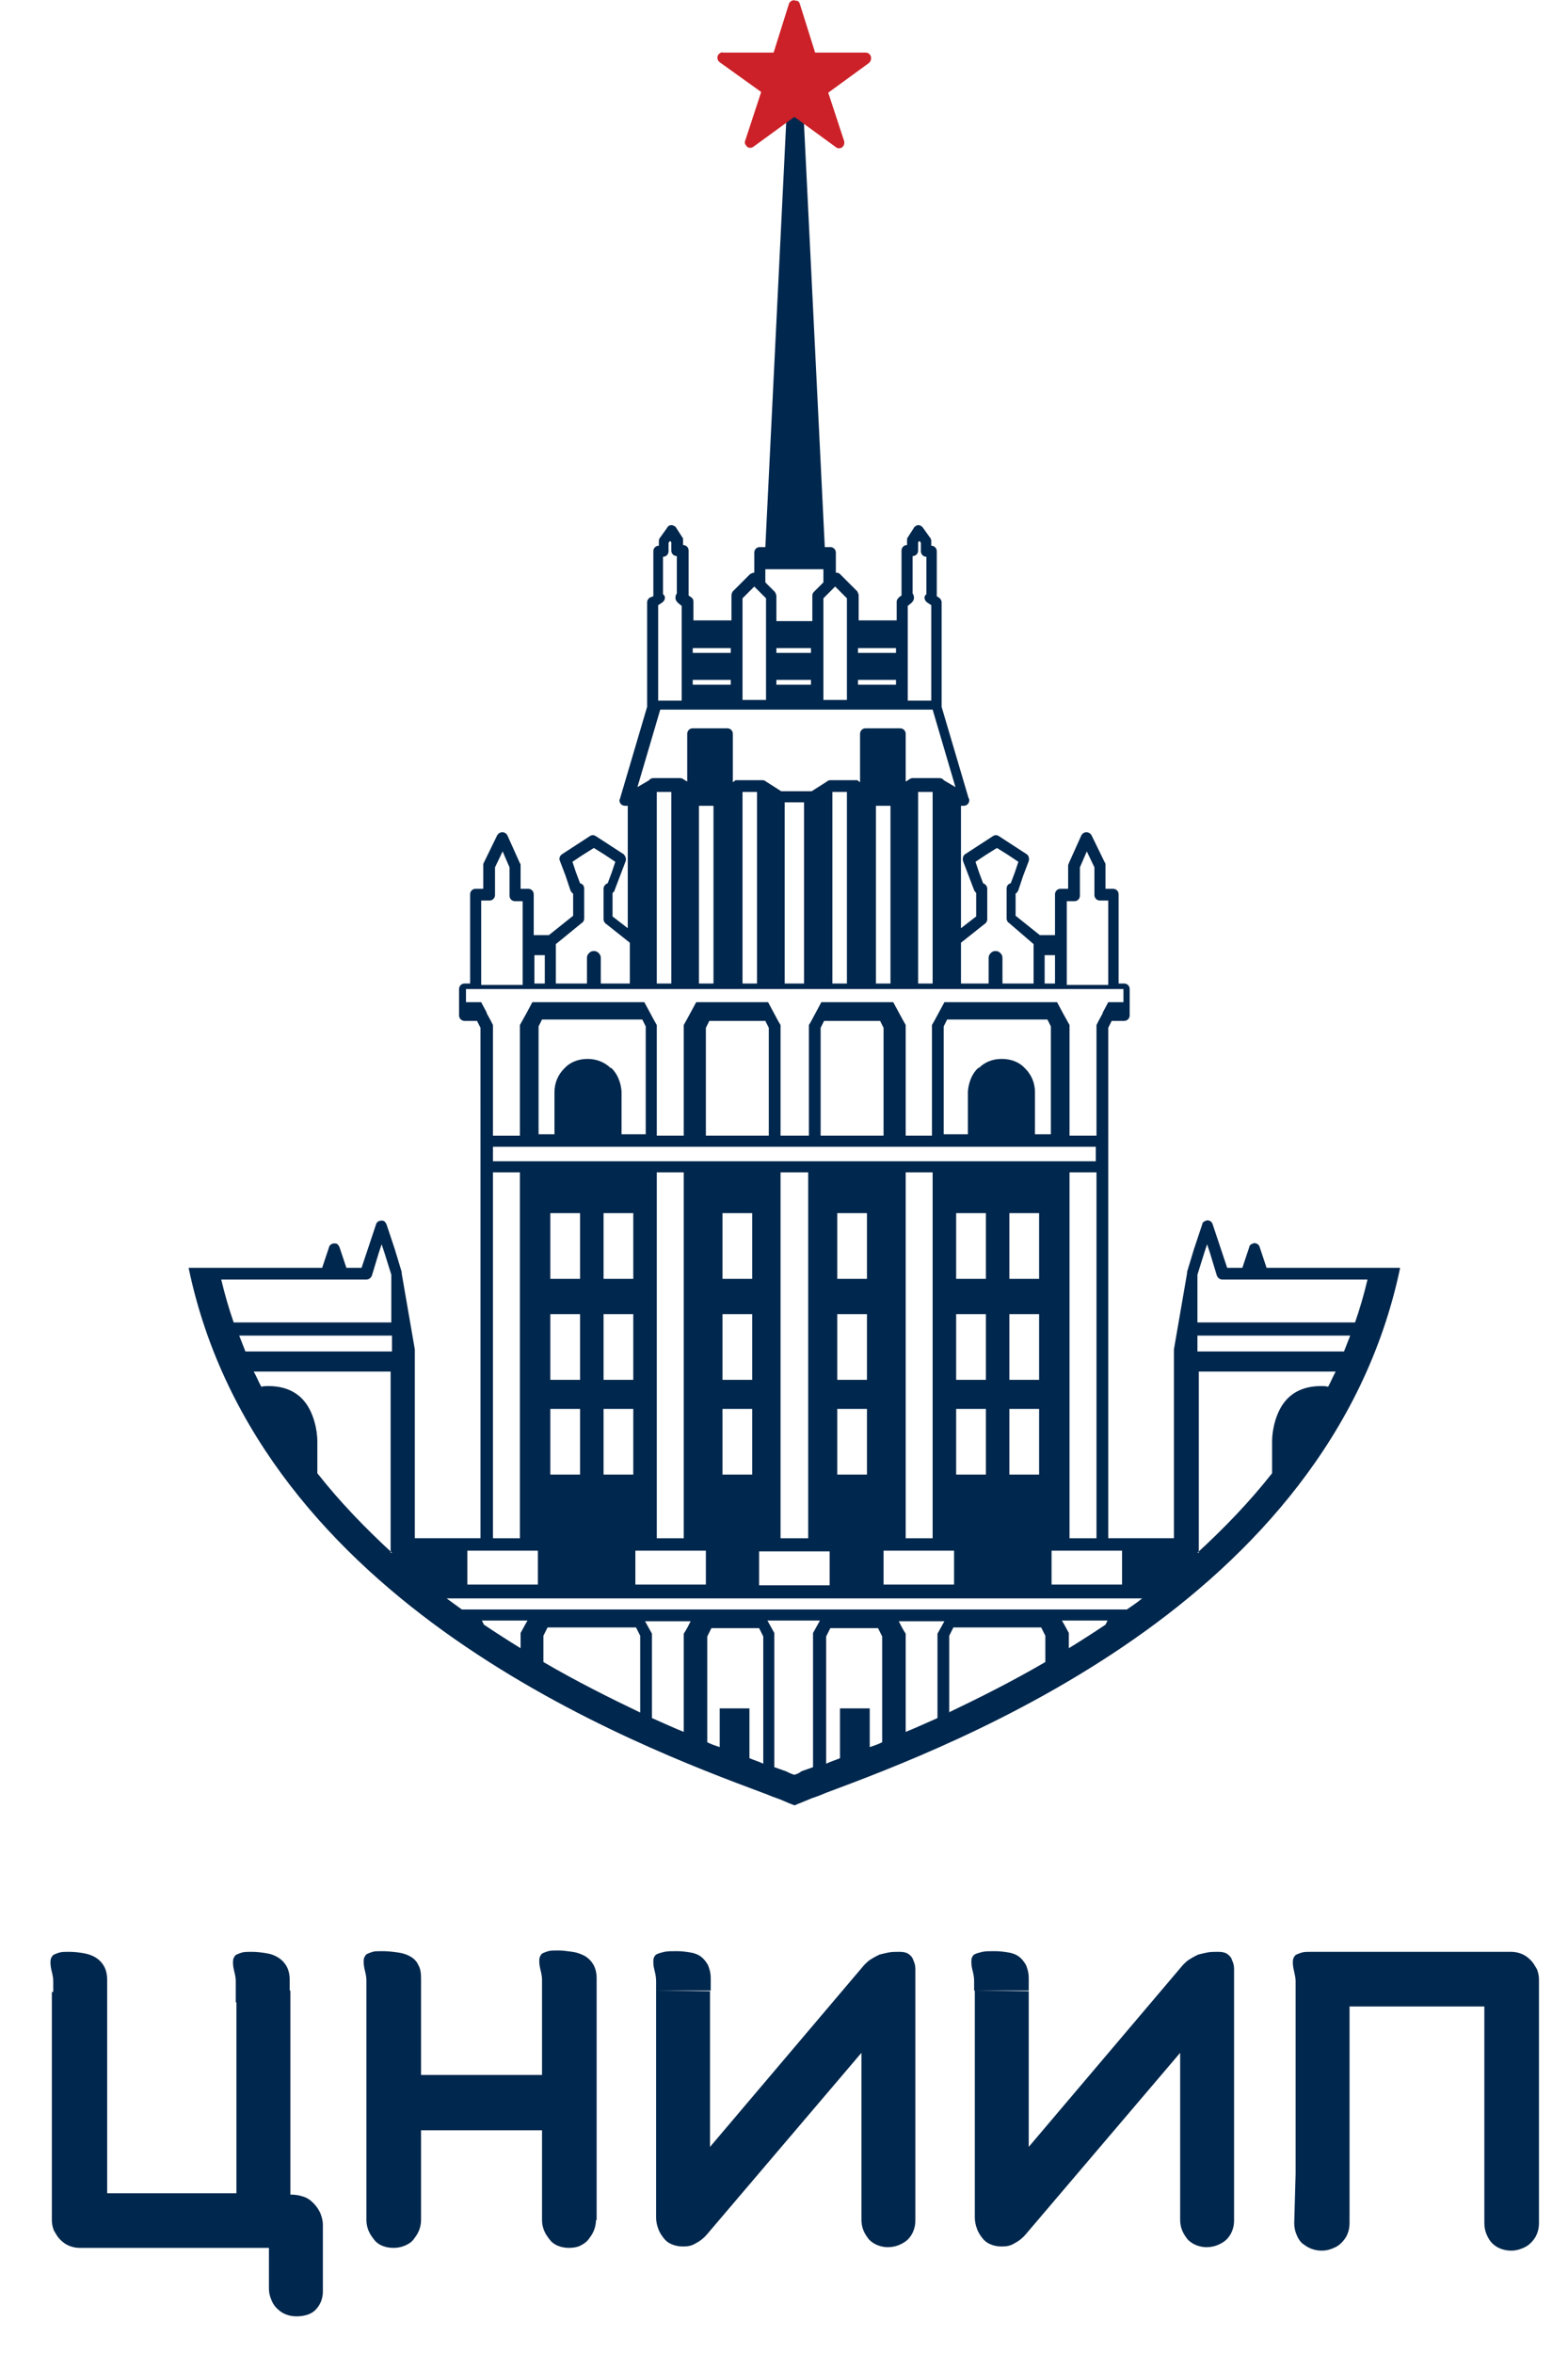 <?xml version="1.0" encoding="UTF-8"?> <svg xmlns="http://www.w3.org/2000/svg" xmlns:xlink="http://www.w3.org/1999/xlink" version="1.2" id="Layer_1" x="0px" y="0px" viewBox="0 0 226.8 340.2" xml:space="preserve"> <g> <path fill="#00274D" d="M7.7,289.5v-3.1c0-0.4-0.1-0.9-0.2-1.3c-0.1-0.4-0.2-0.9-0.2-1.3c0-0.2,0-0.5,0.1-0.7 c0.1-0.2,0.2-0.4,0.4-0.5c0.2-0.1,0.5-0.2,0.8-0.3c0.4-0.1,0.8-0.1,1.4-0.1c0.8,0,1.5,0.1,2.1,0.2c0.6,0.1,1.2,0.3,1.7,0.6 s0.9,0.7,1.2,1.2c0.3,0.5,0.5,1.2,0.5,2v3.1L7.7,289.5z M15.5,288v33c0,0.5-0.1,1-0.3,1.5c-0.2,0.5-0.5,0.9-0.8,1.3 c-0.4,0.4-0.8,0.6-1.3,0.9s-1,0.3-1.6,0.3c-0.5,0-1-0.1-1.5-0.3c-0.5-0.2-0.9-0.5-1.3-0.9c-0.4-0.4-0.6-0.8-0.9-1.3 c-0.2-0.5-0.3-1-0.3-1.5v-33H15.5z M42,287.8v32.6c0,0.7-0.2,1.3-0.5,1.8c-0.3,0.6-0.8,1-1.3,1.5s-1.1,0.7-1.8,1s-1.3,0.3-2,0.3 H11.6c-0.4,0-0.8-0.1-1-0.3c-0.2-0.2-0.4-0.4-0.5-0.8s-0.2-0.7-0.2-1.2c0-0.5,0-1,0-1.7c0-1.2,0.3-2.2,0.8-2.9c0.5-0.7,1.5-1,2.8-1 h20.7v-29.7L42,287.8z M42.9,334.9c-0.6,0-1.1-0.1-1.6-0.3c-0.5-0.2-0.9-0.5-1.3-0.9c-0.4-0.4-0.6-0.8-0.8-1.3 c-0.2-0.5-0.3-1-0.3-1.5V325H14.6c-0.9,0-1.6-0.1-2-0.3c-0.4-0.2-0.6-0.5-0.7-0.9c-0.1-0.4-0.1-0.9,0-1.5c0.1-0.6,0.1-1.3,0.1-2.1 c0-0.6,0-0.9,0.1-1.1c0.1-0.2,0.2-0.2,0.3-0.2c0.1,0,0.3,0.1,0.5,0.2c0.2,0.1,0.4,0.2,0.6,0.2c0.2,0,0.3-0.1,0.3-0.3 c0-0.2,0-0.5-0.1-0.7c-0.1-0.3-0.1-0.5-0.1-0.7c0-0.2,0.1-0.3,0.3-0.3h28.2c0.6,0,1.2,0.1,1.8,0.3c0.6,0.2,1,0.5,1.4,0.9 c0.4,0.4,0.7,0.8,1,1.4c0.2,0.5,0.4,1.1,0.4,1.8v9.6c0,1.1-0.4,2-1.1,2.7C45,334.6,44,334.9,42.9,334.9z M34.1,289.5v-3.1 c0-0.4-0.1-0.9-0.2-1.3c-0.1-0.4-0.2-0.9-0.2-1.3c0-0.2,0-0.5,0.1-0.7c0.1-0.2,0.2-0.4,0.4-0.5c0.2-0.1,0.5-0.2,0.8-0.3 c0.4-0.1,0.8-0.1,1.4-0.1c0.8,0,1.5,0.1,2.1,0.2c0.7,0.1,1.2,0.3,1.7,0.6s0.9,0.7,1.2,1.2c0.3,0.5,0.5,1.2,0.5,2v3.1L34.1,289.5z"></path> </g> <g> <path fill="#00274D" d="M86.2,321c0,0.5-0.1,1-0.3,1.5c-0.2,0.5-0.5,0.9-0.8,1.3c-0.3,0.4-0.8,0.7-1.2,0.9s-1,0.3-1.6,0.3 s-1.1-0.1-1.6-0.3c-0.5-0.2-0.9-0.5-1.2-0.9c-0.3-0.4-0.6-0.8-0.8-1.3c-0.2-0.5-0.3-1-0.3-1.5v-13H60.9v13c0,0.5-0.1,1-0.3,1.5 c-0.2,0.5-0.5,0.9-0.8,1.3c-0.3,0.4-0.8,0.7-1.3,0.9s-1,0.3-1.6,0.3c-0.6,0-1.1-0.1-1.6-0.3c-0.5-0.2-0.9-0.5-1.2-0.9 c-0.3-0.4-0.6-0.8-0.8-1.3c-0.2-0.5-0.3-1-0.3-1.5v-34.7c0-0.4-0.1-0.9-0.2-1.3c-0.1-0.4-0.2-0.9-0.2-1.3c0-0.2,0-0.5,0.1-0.7 c0.1-0.2,0.2-0.4,0.4-0.5c0.2-0.1,0.5-0.2,0.8-0.3c0.3-0.1,0.8-0.1,1.4-0.1c0.8,0,1.6,0.1,2.3,0.2c0.7,0.1,1.3,0.3,1.8,0.6 c0.5,0.3,0.9,0.7,1.1,1.2c0.3,0.5,0.4,1.1,0.4,1.9v14h17.5v-13.8c0-0.4-0.1-0.9-0.2-1.3c-0.1-0.4-0.2-0.9-0.2-1.3 c0-0.2,0-0.5,0.1-0.7c0.1-0.2,0.2-0.4,0.4-0.5c0.2-0.1,0.5-0.2,0.8-0.3c0.4-0.1,0.8-0.1,1.4-0.1c0.7,0,1.4,0.1,2.1,0.2 c0.7,0.1,1.2,0.3,1.8,0.6c0.5,0.3,0.9,0.7,1.2,1.2c0.3,0.5,0.5,1.2,0.5,2V321z"></path> </g> <g> <path fill="#00274D" d="M94.9,287.9v-1.5c0-0.5-0.1-1-0.2-1.4c-0.1-0.4-0.2-0.8-0.2-1.3c0-0.3,0-0.5,0.1-0.7 c0.1-0.2,0.2-0.4,0.5-0.5c0.2-0.1,0.6-0.2,1-0.3c0.5-0.1,1.1-0.1,1.8-0.1c0.7,0,1.4,0.1,2,0.2s1.1,0.3,1.5,0.6 c0.4,0.3,0.7,0.7,1,1.2c0.2,0.5,0.4,1.1,0.4,1.9v1.8H94.9z M102.7,287.9l0,22.5l22.3-26.3c0.4-0.4,0.7-0.7,1.1-0.9 c0.3-0.2,0.7-0.4,1.1-0.6c0.4-0.1,0.8-0.2,1.3-0.3c0.5-0.1,1-0.1,1.6-0.1c0.6,0,1,0.1,1.3,0.3c0.3,0.2,0.6,0.5,0.7,0.9 c0.2,0.4,0.3,0.8,0.3,1.3c0,0.5,0,1,0,1.6v34.8c0,0.5-0.1,1-0.3,1.5c-0.2,0.5-0.5,0.9-0.8,1.2c-0.3,0.3-0.8,0.6-1.3,0.8 c-0.5,0.2-1,0.3-1.6,0.3c-0.5,0-1-0.1-1.5-0.3s-0.9-0.5-1.2-0.8c-0.3-0.4-0.6-0.8-0.8-1.3c-0.2-0.5-0.3-1-0.3-1.6 c0-1.8,0-3.8,0-5.8s0-4.1,0-6.2c0-2.1,0-4.2,0-6.3c0-2.1,0-4,0-5.8l-22.3,26.2c-0.4,0.5-1,1-1.6,1.3c-0.6,0.4-1.2,0.5-1.9,0.5 c-0.6,0-1.1-0.1-1.6-0.3s-0.9-0.5-1.2-0.9c-0.3-0.4-0.6-0.8-0.8-1.4c-0.2-0.5-0.3-1.1-0.3-1.6v-32.8L102.7,287.9z"></path> </g> <g> <path fill="#00274D" d="M140.9,287.9v-1.5c0-0.5-0.1-1-0.2-1.4c-0.1-0.4-0.2-0.8-0.2-1.3c0-0.3,0-0.5,0.1-0.7 c0.1-0.2,0.2-0.4,0.5-0.5c0.2-0.1,0.6-0.2,1-0.3c0.5-0.1,1.1-0.1,1.8-0.1c0.7,0,1.4,0.1,2,0.2s1.1,0.3,1.5,0.6 c0.4,0.3,0.7,0.7,1,1.2c0.2,0.5,0.4,1.1,0.4,1.9v1.8H140.9z M148.8,287.9l0,22.5l22.3-26.3c0.4-0.4,0.7-0.7,1.1-0.9 c0.3-0.2,0.7-0.4,1.1-0.6c0.4-0.1,0.8-0.2,1.3-0.3c0.5-0.1,1-0.1,1.6-0.1c0.6,0,1,0.1,1.3,0.3c0.3,0.2,0.6,0.5,0.7,0.9 c0.2,0.4,0.3,0.8,0.3,1.3c0,0.5,0,1,0,1.6v34.8c0,0.5-0.1,1-0.3,1.5c-0.2,0.5-0.5,0.9-0.8,1.2c-0.3,0.3-0.8,0.6-1.3,0.8 c-0.5,0.2-1,0.3-1.6,0.3c-0.5,0-1-0.1-1.5-0.3s-0.9-0.5-1.2-0.8c-0.3-0.4-0.6-0.8-0.8-1.3c-0.2-0.5-0.3-1-0.3-1.6 c0-1.8,0-3.8,0-5.8s0-4.1,0-6.2c0-2.1,0-4.2,0-6.3c0-2.1,0-4,0-5.8l-22.3,26.2c-0.4,0.5-1,1-1.6,1.3c-0.6,0.4-1.2,0.5-1.9,0.5 c-0.6,0-1.1-0.1-1.6-0.3s-0.9-0.5-1.2-0.9c-0.3-0.4-0.6-0.8-0.8-1.4c-0.2-0.5-0.3-1.1-0.3-1.6v-32.8L148.8,287.9z"></path> </g> <g> <path fill="#00274D" d="M187.4,314.3v-27.9c0-0.4-0.1-0.8-0.2-1.3c-0.1-0.4-0.2-0.9-0.2-1.3c0-0.2,0-0.5,0.1-0.7 c0.1-0.2,0.2-0.4,0.4-0.5c0.2-0.1,0.5-0.2,0.8-0.3c0.4-0.1,0.8-0.1,1.4-0.1h0.5h28.4c0.5,0,1,0.1,1.5,0.3c0.5,0.2,0.9,0.5,1.3,0.9 s0.6,0.8,0.9,1.3c0.2,0.5,0.3,1,0.3,1.5v35.2c0,0.6-0.1,1.1-0.3,1.6c-0.2,0.5-0.5,0.9-0.9,1.3s-0.8,0.6-1.3,0.8 c-0.5,0.2-1,0.3-1.5,0.3c-0.6,0-1.1-0.1-1.6-0.3c-0.5-0.2-0.9-0.5-1.2-0.8s-0.6-0.8-0.8-1.3c-0.2-0.5-0.3-1-0.3-1.6v-31.3h-19.5 v31.3c0,0.6-0.1,1.1-0.3,1.6c-0.2,0.5-0.5,0.9-0.9,1.3c-0.4,0.4-0.8,0.6-1.3,0.8c-0.5,0.2-1,0.3-1.5,0.3c-0.6,0-1.1-0.1-1.6-0.3 c-0.5-0.2-0.9-0.5-1.3-0.8c-0.4-0.4-0.6-0.8-0.8-1.3c-0.2-0.5-0.3-1-0.3-1.6L187.4,314.3L187.4,314.3z"></path> </g> <path fill-rule="evenodd" fill="#00274D" d="M122.5,142.2v-27.7h-2.1v27.7h0.3h0.3H122.5z M128.8,116.5h-2.1v25.7h0.3h0.3h1.5V116.5 z M149.5,136.5v0.8v0v0.4v4.5H145v-3.7c0-0.3-0.1-0.5-0.3-0.7l0,0c-0.2-0.2-0.4-0.3-0.7-0.3h0c-0.3,0-0.5,0.1-0.7,0.3 c-0.2,0.2-0.3,0.4-0.3,0.7v3.7H139v-5.9l3.4-2.7c0.2-0.1,0.4-0.4,0.4-0.7v-4.4c0-0.4-0.3-0.7-0.6-0.8l-0.6-1.6l-0.5-1.5l1.5-1l1.6-1 l1.6,1l1.5,1l-0.5,1.5l-0.6,1.6c-0.4,0.1-0.6,0.4-0.6,0.8v4.3h0c0,0.2,0.1,0.5,0.3,0.6L149.5,136.5z M132.8,142.2L132.8,142.2h2.1 v-27.7h-2.1V142.2z M127.8,164.2v-15.6l-0.5-1h-8.1l-0.5,1v15.6H127.8z M144.9,153.1L144.9,153.1c1.4,0,2.6,0.5,3.4,1.4l0,0 c0.9,0.9,1.4,2.1,1.4,3.4l0,0h0v3.4v2.7h2.3v-15.6l-0.5-1H137l-0.5,1v15.6h3.5v-2.7v-3.4c0,0,0-0.1,0-0.1c0.1-1.3,0.6-2.6,1.5-3.4 c0,0,0,0,0.1,0C142.4,153.6,143.5,153.1,144.9,153.1L144.9,153.1z M142.6,203.7h-4.3v9.5h4.3V203.7z M125.4,203.7h-4.3v9.5h4.3 V203.7z M125.4,190h-4.3v9.5h4.3V190z M142.6,190h-4.3v9.5h4.3V190z M150.3,190H146v9.5h4.3V190z M150.3,175.4H146v9.5h4.3V175.4z M142.6,175.4h-4.3v9.5h4.3V175.4z M125.4,175.4h-4.3v9.5h4.3V175.4z M150.3,203.7H146v9.5h4.3V203.7z M154.7,222.4h3.9v-52.9h-3.9 V222.4z M131,222.4h3.9v-52.9H131V222.4z M162.3,224.2h-10.2v4.9h10.2V224.2z M138,224.2h-10.2v4.9H138V224.2z M196,191.2 c0.7-2,1.3-4.1,1.8-6.2h-21c-0.4,0-0.7-0.3-0.8-0.6l-1-3.3l-0.4-1.2l-0.4,1.2l-1,3.2v6.9H196z M194.4,195.4c0.3-0.8,0.6-1.5,0.9-2.3 h-22.1l0,2.3H194.4z M173.2,224.5c3.8-3.5,7.5-7.3,10.8-11.5v-4.6c0-1.8,0.6-4.2,1.8-5.7c1.1-1.4,2.8-2.3,5.3-2.3h0 c0.3,0,0.7,0,1,0.1c0.4-0.7,0.7-1.5,1.1-2.2h-19.8l0,24.8v0l0,0l0,0l0,0l0,0l0,0v0l0,0l0,0v0l0,0v0l0,0v0v0v0l0,0v0v0v0v0V224.5z M154.6,238.3c1.8-1.1,3.5-2.2,5.3-3.4l0.3-0.6h-6.6l0.4,0.7l0.6,1.1c0,0,0,0.1,0,0.1V238.3z M137.2,247.6c4.4-2.1,9.2-4.5,14-7.3 v-3.8l-0.6-1.2h-12.7l-0.6,1.2V247.6z M131,250.4c1.5-0.6,3-1.3,4.6-2v-12.1c0,0,0-0.1,0-0.1l0.5-0.9l0.5-0.9H130 c0.3,0.6,0.6,1.2,1,1.8c0,0,0,0.1,0,0.1V250.4z M151.1,142.2h1.5v-4.1h-1.5V142.2z M124.1,98.3V99h5.5v-0.7H124.1z M124.1,93.7v0.7 h5.5v-0.7H124.1z M160.2,130.2h-1.1c-0.5,0-0.8-0.4-0.8-0.8v-4l-1.1-2.3l-1,2.3v3.7v0.4c0,0.5-0.4,0.8-0.8,0.8h-1.1v5.1v0.8v0v1.3v0 v1.7v3.2h1.2h1.2h3.6V130.2z M120.8,84.8l-1.7,1.7v14.7h3.4V86.5L120.8,84.8z M131.8,87.2l-0.5,0.4v13.7h3.4V87.5l-0.6-0.4 c-0.4-0.3-0.5-0.8-0.2-1.1c0,0,0.1-0.1,0.1-0.1v-5.4c-0.5,0-0.8-0.4-0.8-0.8v-1.2l-0.2-0.3l-0.2,0.2v1.2c0,0.5-0.4,0.8-0.8,0.8v5.4 c0.1,0.1,0.2,0.4,0.2,0.6C132.2,86.8,132,87,131.8,87.2z M107.4,142.2v-27.7h2.1v27.7h-0.3H109H107.4z M101.1,116.5h2.1v25.7h-0.3 h-0.3h-1.5V116.5z M80.4,136.5v0.8v0v0.4v4.5h4.5v-3.7c0-0.3,0.1-0.5,0.3-0.7l0,0c0.2-0.2,0.4-0.3,0.7-0.3h0c0.3,0,0.5,0.1,0.7,0.3 c0.2,0.2,0.3,0.4,0.3,0.7v3.7h4.2v-5.9l-3.4-2.7c-0.2-0.1-0.4-0.4-0.4-0.7v-4.4c0-0.4,0.3-0.7,0.6-0.8l0.6-1.6l0.5-1.5l-1.5-1 l-1.6-1l-1.6,1l-1.5,1l0.5,1.5l0.6,1.6c0.4,0.1,0.6,0.4,0.6,0.8v4.3h0c0,0.2-0.1,0.5-0.3,0.6L80.4,136.5z M97.1,142.2L97.1,142.2 h-2.1v-27.7h2.1V142.2z M102.1,164.2v-15.6l0.5-1h8.1l0.5,1v15.6H102.1z M85,153.1L85,153.1c-1.4,0-2.6,0.5-3.4,1.4l0,0 c-0.9,0.9-1.4,2.1-1.4,3.4l0,0h0v3.4v2.7h-2.3v-15.6l0.5-1h14.5l0.5,1v15.6h-3.5v-2.7v-3.4c0,0,0-0.1,0-0.1 c-0.1-1.3-0.6-2.6-1.5-3.4c0,0,0,0-0.1,0C87.5,153.6,86.3,153.1,85,153.1L85,153.1z M87.3,203.7h4.3v9.5h-4.3V203.7z M104.5,203.7 h4.3v9.5h-4.3V203.7z M104.5,190h4.3v9.5h-4.3V190z M87.3,190h4.3v9.5h-4.3V190z M79.6,190h4.3v9.5h-4.3V190z M79.6,175.4h4.3v9.5 h-4.3V175.4z M87.3,175.4h4.3v9.5h-4.3V175.4z M104.5,175.4h4.3v9.5h-4.3V175.4z M79.6,203.7h4.3v9.5h-4.3V203.7z M75.2,222.4h-3.9 v-52.9h3.9V222.4z M98.9,222.4H95v-52.9h3.9V222.4z M67.6,224.2h10.2v4.9H67.6V224.2z M91.9,224.2h10.2v4.9H91.9V224.2z M33.8,191.2 c-0.7-2-1.3-4.1-1.8-6.2h21c0.4,0,0.7-0.3,0.8-0.6l1-3.3l0.4-1.2l0.4,1.2l1,3.2v6.9H33.8z M35.5,195.4c-0.3-0.8-0.6-1.5-0.9-2.3 h22.1l0,2.3H35.5z M56.7,224.5c-3.8-3.5-7.5-7.3-10.8-11.5v-4.6c0-1.8-0.6-4.2-1.8-5.7c-1.1-1.4-2.8-2.3-5.3-2.3h0 c-0.3,0-0.7,0-1,0.1c-0.4-0.7-0.7-1.5-1.1-2.2h19.8l0,24.8v0l0,0l0,0l0,0l0,0l0,0v0l0,0l0,0v0l0,0v0l0,0v0v0v0l0,0v0v0v0v0V224.5z M75.3,238.3c-1.8-1.1-3.5-2.2-5.3-3.4l-0.3-0.6h6.6l-0.4,0.7l-0.6,1.1c0,0,0,0.1,0,0.1V238.3z M92.6,247.6c-4.4-2.1-9.2-4.5-14-7.3 v-3.8l0.6-1.2H92l0.6,1.2V247.6z M98.9,250.4c-1.5-0.6-3-1.3-4.6-2v-12.1c0,0,0-0.1,0-0.1l-0.5-0.9l-0.5-0.9h6.6 c-0.3,0.6-0.6,1.2-1,1.8c0,0,0,0.1,0,0.1V250.4z M78.8,142.2h-1.5v-4.1h1.5V142.2z M105.7,98.3V99h-5.5v-0.7H105.7z M105.7,93.7v0.7 h-5.5v-0.7H105.7z M114.9,167.9L114.9,167.9H71.3v-2.1h43.6h0h0h43.6v2.1H114.9L114.9,167.9z M114.9,222.4L114.9,222.4L114.9,222.4 h-0.5h-1.5v-52.9h2h0h0h2v52.9h-1.5H114.9L114.9,222.4L114.9,222.4z M114.9,229.2L114.9,229.2h-5.1v-4.9h5.1h0h0h5.1v4.9H114.9 L114.9,229.2z M114.9,232.7L114.9,232.7H66.8c-0.7-0.5-1.5-1.1-2.2-1.6h50.3h0h0h50.3c-0.7,0.6-1.5,1.1-2.2,1.6H114.9L114.9,232.7z M114.9,256.6L114.9,256.6c-0.4-0.1-0.8-0.3-1.2-0.5l-1.7-0.6v-19.3c0,0,0-0.1,0-0.1l-0.5-0.9l-0.5-0.9h3.8h0h0h3.8l-0.5,0.9 l-0.5,0.9c0,0,0,0.1,0,0.1v19.3l-1.7,0.6C115.7,256.3,115.3,256.5,114.9,256.6L114.9,256.6z M114.9,7.1c-0.4,0.1-0.7,0.4-0.7,0.8 l-3.5,71.2h-0.8c-0.5,0-0.8,0.4-0.8,0.8v2.9c-0.2,0-0.4,0.1-0.6,0.2l-2.5,2.5l0,0c-0.1,0.1-0.2,0.4-0.2,0.6v3.6h-5.5v-2.7h0 c0-0.3-0.1-0.5-0.4-0.7l-0.3-0.2v-6.5c0-0.5-0.4-0.8-0.8-0.8v-0.7h0c0-0.2,0-0.3-0.1-0.4l-0.9-1.4l0,0c-0.1-0.1-0.1-0.2-0.2-0.2 c-0.4-0.3-0.9-0.2-1.1,0.2l-1,1.4c-0.1,0.1-0.2,0.3-0.2,0.5v0.7c-0.5,0-0.8,0.4-0.8,0.8v6.5L94,86.4c-0.2,0.1-0.4,0.4-0.4,0.7v15 c0,0,0,0.1,0,0.1l-3.9,13.2c0,0.1-0.1,0.2-0.1,0.3c0,0.5,0.4,0.8,0.8,0.8h0.4v17.7l-2.2-1.7v-3.4c0.1-0.1,0.3-0.2,0.3-0.4l0.8-2.1 l0.8-2.1h0c0.1-0.3,0-0.7-0.3-1l-2-1.3l-2-1.3c-0.3-0.2-0.6-0.2-0.9,0l-2,1.3l-2,1.3c-0.3,0.2-0.5,0.6-0.3,1l0.8,2.1l0.7,2.1 c0.1,0.2,0.2,0.4,0.4,0.5v3.2l-3.5,2.8h-2.2v-5.9c0-0.5-0.4-0.8-0.8-0.8h-1.1v-3.4h0c0-0.1,0-0.2-0.1-0.3l-1.8-4l0,0 c-0.1-0.2-0.2-0.3-0.4-0.4c-0.4-0.2-0.9,0-1.1,0.4l-1.9,3.9c-0.1,0.1-0.1,0.3-0.1,0.4v3.4h-1.1c-0.5,0-0.8,0.4-0.8,0.8v12.9h-0.5 h-0.3c-0.5,0-0.8,0.4-0.8,0.8v1.5c0,0.1,0,0.1,0,0.2c0,0.1,0,0.1,0,0.2v1.9c0,0.5,0.4,0.8,0.8,0.8h1.8l0.5,1V165v3.7v53.7h-9.5 v-27.2h0c0,0,0-0.1,0-0.1l-1.9-11l0,0l0,0c0-0.1,0-0.1,0-0.2l-1-3.3l-1.2-3.6c-0.1-0.2-0.3-0.5-0.5-0.5c-0.4-0.1-0.9,0.1-1,0.5 l-1.2,3.6l-0.9,2.7h-2.2l-0.4-1.2l-0.6-1.8c-0.1-0.2-0.3-0.5-0.5-0.5c-0.4-0.1-0.9,0.1-1,0.5l-0.6,1.8l-0.4,1.2h-17v0h-2.3 c0,0.1,0,0.1,0,0.1c5.1,24.3,21.3,41.6,38.5,53.6c17.2,12,35.4,18.8,44.5,22.2c0.6,0.2,1.2,0.5,2.1,0.8c0.6,0.2,1.2,0.5,1.7,0.7 l0.5,0.2c0.1,0,0.2,0.1,0.3,0.1c0.1,0,0.2,0,0.3-0.1l0.5-0.2c0.5-0.2,1-0.4,1.7-0.7c0.9-0.3,1.4-0.5,2.1-0.8 c9.1-3.4,27.3-10.2,44.5-22.2c17.2-12,33.4-29.4,38.5-53.6c0,0,0-0.1,0-0.1h-2.3v0h-17l-0.4-1.2l-0.6-1.8c-0.1-0.4-0.6-0.7-1-0.5 c-0.3,0.1-0.5,0.3-0.5,0.5l-0.6,1.8l-0.4,1.2h-2.2l-0.9-2.7l-1.2-3.6c-0.1-0.4-0.6-0.7-1-0.5c-0.3,0.1-0.5,0.3-0.5,0.5l-1.2,3.6 l-1,3.3c0,0.1,0,0.1,0,0.2l0,0l0,0l-1.9,11c0,0,0,0.1,0,0.1h0v27.2h-9.5v-53.7V165v-16.4l0.5-1h1.8c0.5,0,0.8-0.4,0.8-0.8v-1.9 c0-0.1,0-0.1,0-0.2c0-0.1,0-0.1,0-0.2V143c0-0.5-0.4-0.8-0.8-0.8h-0.3h-0.5v-12.9c0-0.5-0.4-0.8-0.8-0.8h-1.1v-3.4 c0-0.2,0-0.3-0.1-0.4l-1.9-3.9c-0.2-0.4-0.7-0.6-1.1-0.4c-0.2,0.1-0.3,0.2-0.4,0.4l0,0l-1.8,4c0,0.1-0.1,0.2-0.1,0.3h0v3.4h-1.1 c-0.5,0-0.8,0.4-0.8,0.8v5.9h-2.2l-3.5-2.8v-3.2c0.2-0.1,0.3-0.3,0.4-0.5l0.7-2.1l0.8-2.1c0.1-0.4,0-0.8-0.3-1l-2-1.3l-2-1.3 c-0.3-0.2-0.6-0.2-0.9,0l-2,1.3l-2,1.3c-0.3,0.2-0.4,0.6-0.3,1h0l0.8,2.1l0.8,2.1c0.1,0.2,0.2,0.3,0.3,0.4v3.4l-2.2,1.7v-17.7h0.4 c0.5,0,0.8-0.4,0.8-0.8c0-0.1,0-0.2-0.1-0.3l-3.9-13.2c0,0,0-0.1,0-0.1v-15c0-0.3-0.2-0.6-0.4-0.7l-0.3-0.2v-6.5 c0-0.5-0.4-0.8-0.8-0.8v-0.7c0-0.2-0.1-0.4-0.2-0.5l-1-1.4c-0.3-0.4-0.8-0.5-1.1-0.2c-0.1,0.1-0.2,0.1-0.2,0.2l0,0l-0.9,1.4 c-0.1,0.1-0.1,0.3-0.1,0.4h0v0.7c-0.5,0-0.8,0.4-0.8,0.8v6.5l-0.3,0.2c-0.2,0.2-0.4,0.4-0.4,0.7h0v2.7h-5.5v-3.6 c0-0.2-0.1-0.4-0.2-0.6l0,0l-2.5-2.5c-0.2-0.2-0.4-0.2-0.6-0.2v-2.9c0-0.5-0.4-0.8-0.8-0.8h-0.8l-3.5-71.2 C115.6,7.5,115.3,7.2,114.9,7.1z M114.9,89.8L114.9,89.8h-2.6v-3.6c0-0.2-0.1-0.4-0.2-0.6l-1.4-1.4v-1.9h4.2h4.2v1.9l-1.4,1.4 c-0.2,0.2-0.2,0.4-0.2,0.6v3.6H114.9L114.9,89.8z M114.9,94.4L114.9,94.4h-2.6v-0.7h2.5h0h0h2.5v0.7H114.9L114.9,94.4z M114.9,99 L114.9,99h-2.6v-0.7h2.5h0h0h2.5V99H114.9L114.9,99z M114.9,114.4L114.9,114.4h-1.9l-2.2-1.4c-0.1-0.1-0.3-0.2-0.5-0.2h-3.8h-0.1h0 l0,0l0,0l0,0l0,0l0,0l0,0l0,0l0,0l0,0l0,0l0,0l0,0l0,0l0,0l0,0l0,0l0,0l0,0l0,0l0,0l0,0l0,0l0,0l0,0l0,0l0,0l0,0l0,0l0,0l0,0l0,0 l0,0l0,0l0,0l0,0l0,0l0,0l0,0l0,0l0,0l0,0l0,0l0,0l0,0l0,0l0,0l0,0l0,0l0,0l0,0l0,0l0,0l0,0l0,0l0,0l0,0l0,0l0,0l0,0l0,0l0,0l0,0 l0,0l0,0l0,0l0,0l0,0l0,0l0,0l0,0l0,0l0,0l0,0l0,0l0,0l0,0h0l0,0l0,0l0,0l0,0l0,0l0,0l0,0l-0.4,0.3v-7c0-0.5-0.4-0.8-0.8-0.8h-5 c-0.5,0-0.8,0.4-0.8,0.8v6.9l-0.5-0.3c-0.1-0.1-0.3-0.2-0.5-0.2h-3.8h-0.1c-0.2,0-0.5,0.1-0.6,0.3l-1.7,1l3.3-11.2h4.3h7.1h5h3.3h0 h0h3.3h5h7.1h4.3l3.3,11.2l-1.7-1c-0.1-0.2-0.4-0.3-0.6-0.3h-0.1H132c-0.2,0-0.4,0.1-0.5,0.2l-0.5,0.3v-6.9c0-0.5-0.4-0.8-0.8-0.8 h-5c-0.5,0-0.8,0.4-0.8,0.8v7l-0.4-0.3l0,0l0,0l0,0l0,0l0,0l0,0l0,0h0l0,0l0,0l0,0l0,0l0,0l0,0l0,0l0,0l0,0l0,0l0,0l0,0l0,0l0,0l0,0 l0,0l0,0l0,0l0,0l0,0l0,0l0,0l0,0l0,0l0,0l0,0l0,0l0,0l0,0l0,0l0,0l0,0l0,0l0,0l0,0l0,0l0,0l0,0l0,0l0,0l0,0l0,0l0,0l0,0l0,0l0,0 l0,0l0,0l0,0l0,0l0,0l0,0l0,0l0,0l0,0l0,0l0,0l0,0l0,0l0,0l0,0l0,0l0,0l0,0l0,0l0,0l0,0l0,0l0,0l0,0l0,0l0,0l0,0l0,0l0,0l0,0h0h-0.1 h-3.8c-0.2,0-0.4,0.1-0.5,0.2l-2.2,1.4H114.9L114.9,114.4z M114.9,142.2L114.9,142.2L114.9,142.2h-1.4V116h1.4h0h0h1.4v26.2H114.9 L114.9,142.2L114.9,142.2z M114.9,164.2L114.9,164.2h-2v-15.9c0,0,0-0.1,0-0.1l-0.3-0.5l0,0l-1.5-2.8h-10.4l-1.3,2.4l0,0l-0.5,0.9 c0,0,0,0.1,0,0.1v15.9H95v-15.9c0,0,0-0.1,0-0.1l-0.4-0.7l-1.4-2.6H77l-0.8,1.5l0,0l-0.5,0.9l0,0l-0.5,0.9c0,0,0,0.1,0,0.1v15.9 h-3.9v-15.9c0,0,0-0.1,0-0.1l-0.3-0.6l-0.6-1.1c0,0,0-0.1,0-0.1l0,0l-0.8-1.5h-2.2V143H68h9.2h1.5h2h9.5h4.7h2.1h8.2h2.9h6.8h6.8 h2.9h8.2h2.1h4.7h9.5h2h1.5h9.2h0.7v1.9h-2.2l-0.8,1.5l0,0c0,0,0,0.1,0,0.1l-0.6,1.1l-0.3,0.6c0,0,0,0.1,0,0.1v15.9h-3.9v-15.9 c0,0,0-0.1,0-0.1l-0.5-0.9l0,0l-0.5-0.9l0,0l-0.8-1.5h-16.3l-1.4,2.6l-0.4,0.7c0,0,0,0.1,0,0.1v15.9H131v-15.9c0,0,0-0.1,0-0.1 l-0.5-0.9l0,0l-1.3-2.4h-10.4l-1.5,2.8l0,0l-0.3,0.5c0,0,0,0.1,0,0.1v15.9H114.9L114.9,164.2z M69.7,130.2h1.1 c0.5,0,0.8-0.4,0.8-0.8v-4l1.1-2.3l1,2.3v3.7v0.4c0,0.5,0.4,0.8,0.8,0.8h1.1v5.1v0.8v0v1.3v0v1.7v3.2h-1.2h-1.2h-3.6V130.2z M109.1,84.8l1.7,1.7v14.7h-3.4V86.5L109.1,84.8z M98.1,87.2l0.5,0.4v13.7h-3.4V87.5l0.6-0.4c0.4-0.3,0.5-0.8,0.2-1.1 c0,0-0.1-0.1-0.1-0.1v-5.4c0.5,0,0.8-0.4,0.8-0.8v-1.2l0.2-0.3l0.2,0.2v1.2c0,0.5,0.4,0.8,0.8,0.8v5.4c-0.1,0.1-0.2,0.4-0.2,0.6 C97.7,86.8,97.9,87,98.1,87.2z M104.1,247h4.3v7.2c0.7,0.3,1.4,0.5,2,0.8v-18.4l-0.6-1.2h-6.9l-0.6,1.2v15.3 c0.6,0.3,1.2,0.5,1.8,0.7V247z M125.8,247h-4.3v7.2c-0.7,0.3-1.4,0.5-2,0.8v-18.4l0.6-1.2h6.9l0.6,1.2v15.3 c-0.6,0.3-1.2,0.5-1.8,0.7V247z"></path> <path fill-rule="evenodd" fill="#CC2128" d="M115.7,0.6l2.2,7l7.3,0c0.5,0,0.8,0.4,0.8,0.8c0,0.3-0.1,0.5-0.3,0.7l0,0l-5.9,4.3 l2.3,7c0.1,0.4-0.1,0.9-0.5,1c-0.3,0.1-0.6,0-0.8-0.2l-5.9-4.3l-5.9,4.3c-0.4,0.3-0.9,0.2-1.1-0.2c-0.2-0.2-0.2-0.5-0.1-0.7l0,0 l2.3-7L104.1,9c-0.4-0.3-0.4-0.8-0.2-1.1c0.2-0.2,0.4-0.4,0.7-0.3l7.3,0l2.2-7c0.1-0.4,0.6-0.7,1-0.5C115.5,0.1,115.6,0.3,115.7,0.6 "></path> </svg> 